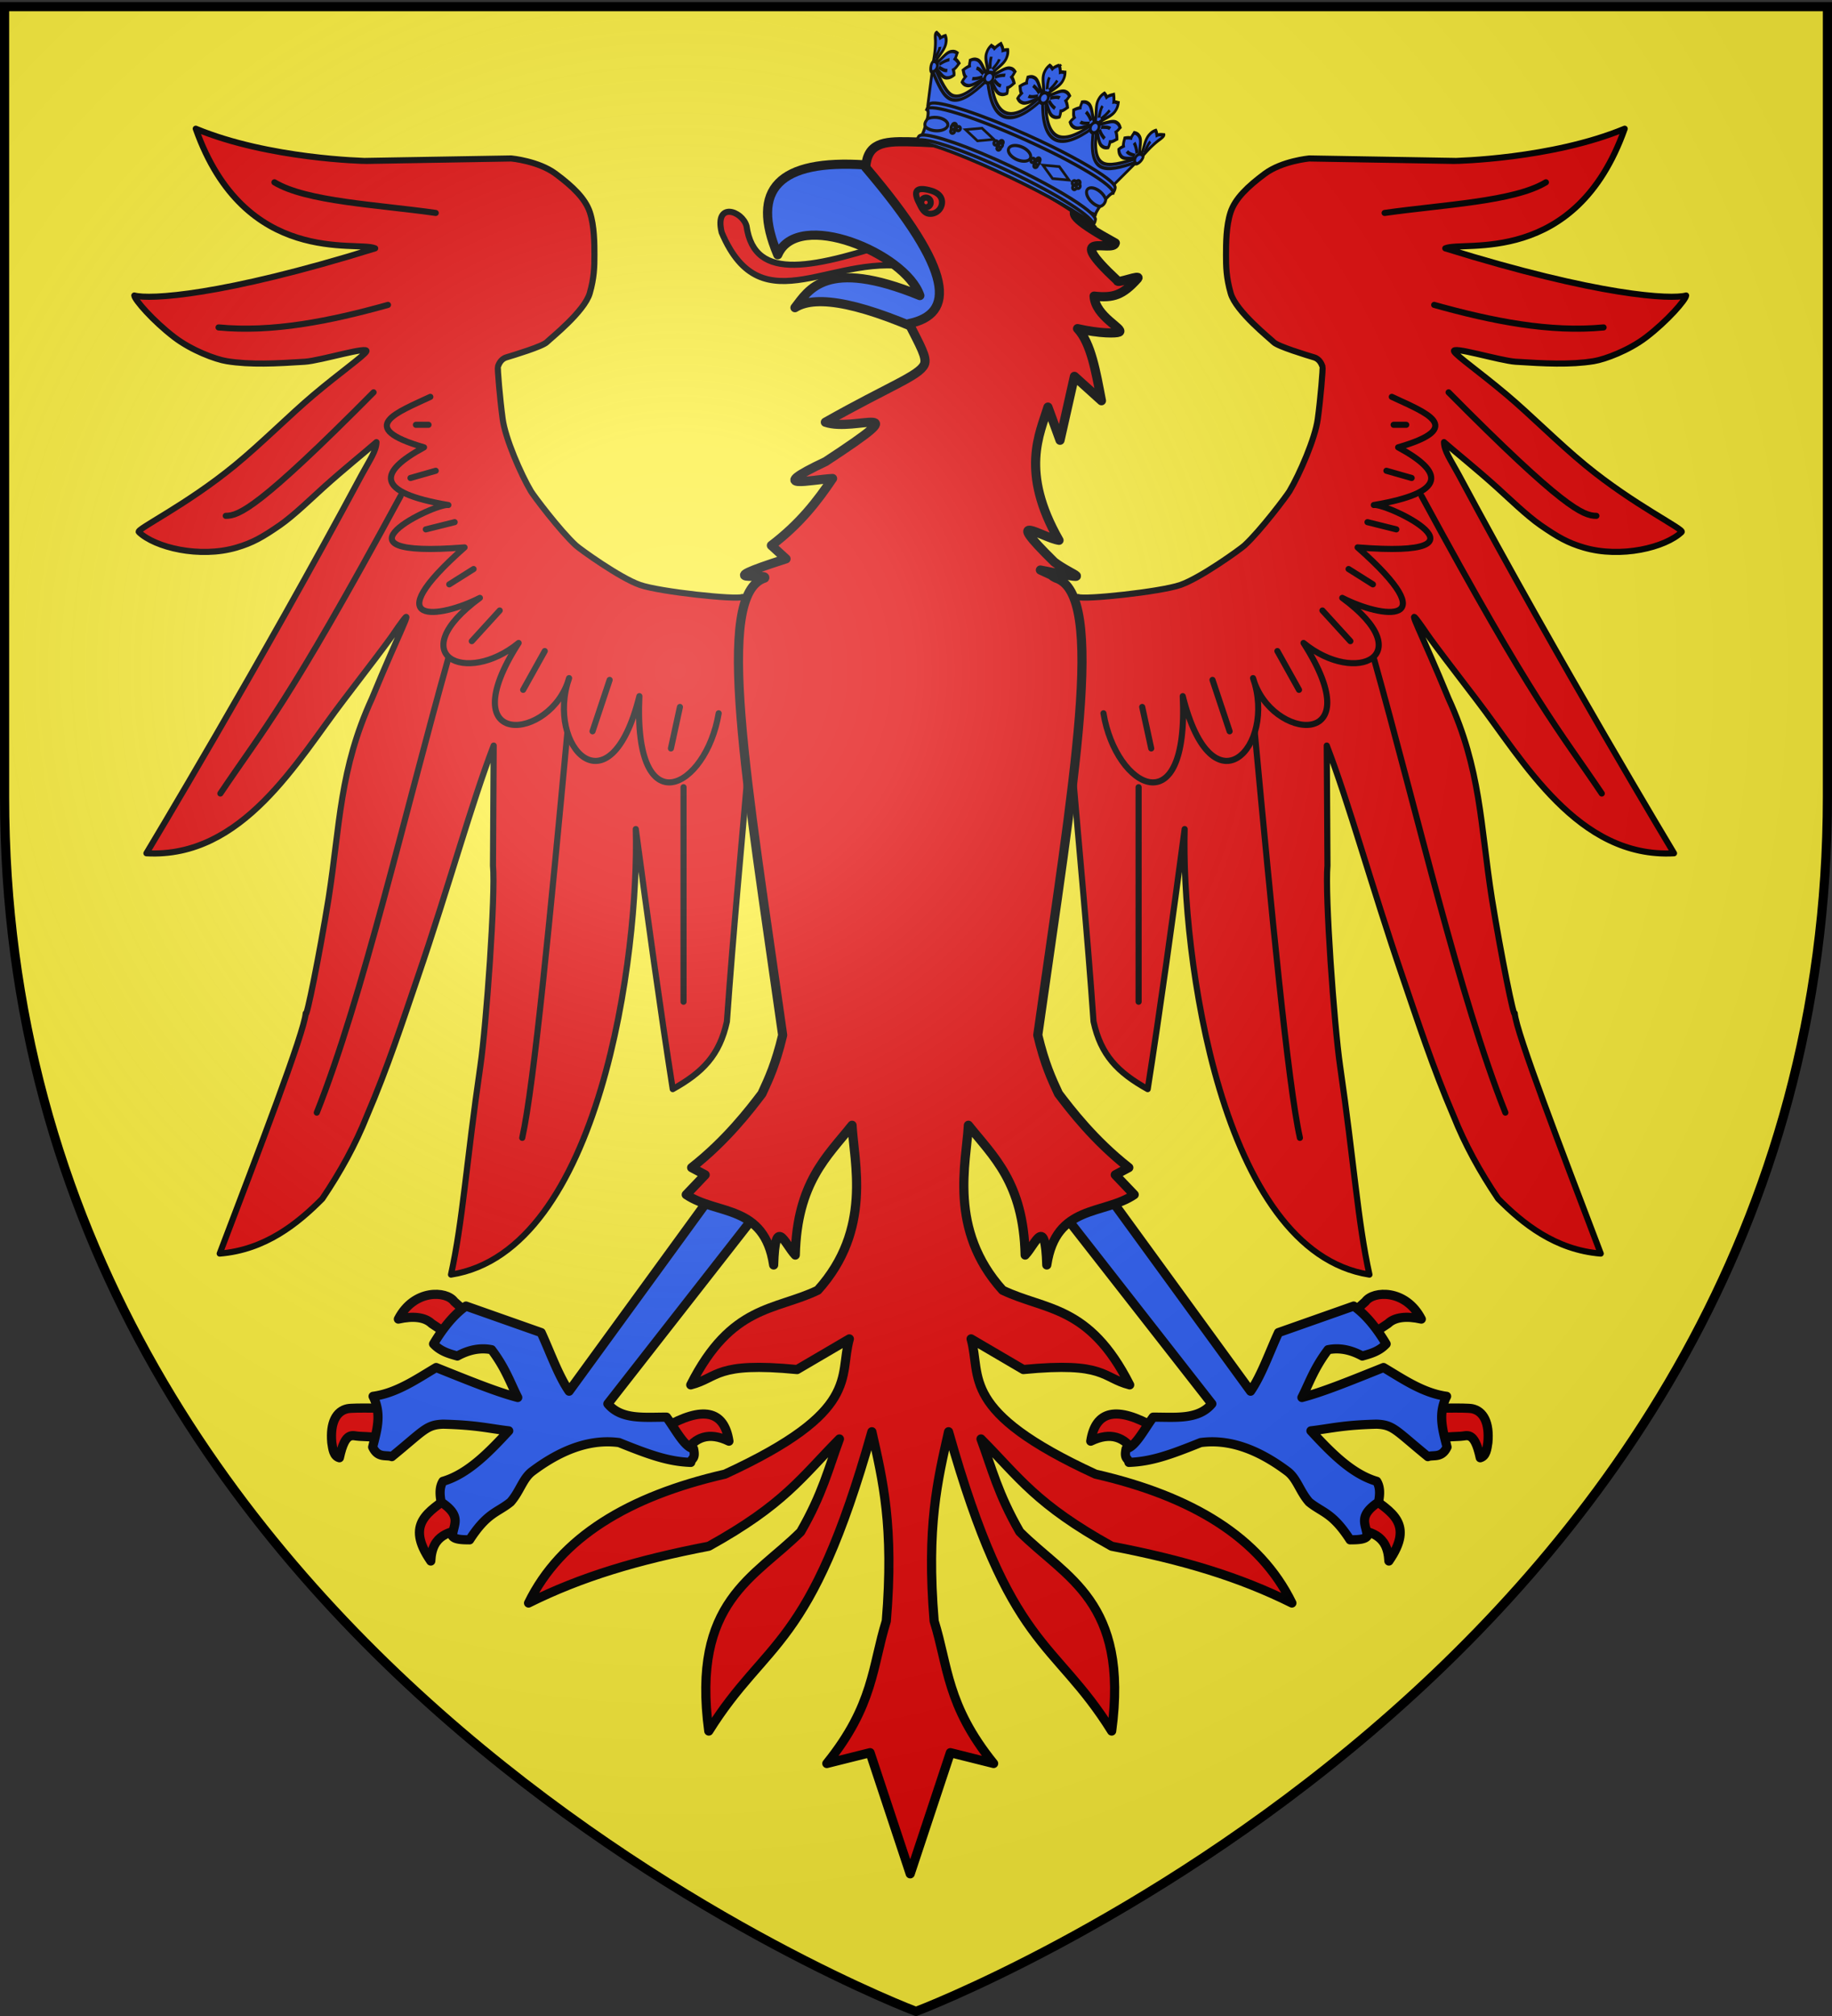 <svg xmlns="http://www.w3.org/2000/svg" xmlns:xlink="http://www.w3.org/1999/xlink" width="600" height="660" version="1.0"><rect width="100%" height="100%" fill="#333333" stroke="none"/><desc>Flag of Canton of Valais (Wallis)</desc><defs><radialGradient xlink:href="#b" id="c" cx="221.445" cy="226.331" r="300" fx="221.445" fy="226.331" gradientTransform="matrix(1.353 0 0 1.349 -77.63 -85.747)" gradientUnits="userSpaceOnUse"/><linearGradient id="b"><stop offset="0" style="stop-color:white;stop-opacity:.314"/><stop offset=".19" style="stop-color:white;stop-opacity:.251"/><stop offset=".6" style="stop-color:#6b6b6b;stop-opacity:.125"/><stop offset="1" style="stop-color:black;stop-opacity:.125"/></linearGradient></defs><g style="display:inline"><path d="M300 658.5s298.5-112.32 298.5-397.772V2.176H1.5v258.552C1.5 546.18 300 658.5 300 658.5" style="fill:#fcef3c;fill-opacity:1;fill-rule:evenodd;stroke:none;stroke-width:1px;stroke-linecap:butt;stroke-linejoin:miter;stroke-opacity:1"/><g style="fill:#e20909;stroke:#000;stroke-opacity:1"><g style="fill:#e20909;display:inline;stroke:#000;stroke-opacity:1"><g style="fill:#e20909;stroke:#000;stroke-opacity:1"><g style="fill:#e20909;stroke:#000;stroke-opacity:1"><path d="m233.94 227.532-9.597-6.566c-4.546 2.273-65.155-4.04-81.065-9.596s-47.565-28.371-50.76-31.315c-12.821-11.811-33.62-39.53-35.633-42.932-8.016-13.535-20.28-41.712-22.39-57.116-2.118-15.467-4.267-40.389-3.762-41.651s1.892-5.852 6.732-7.299c5.444-1.627 28.768-8.677 32.029-12.053 2.608-2.7 29.85-24.202 34.013-38.732 3.566-12.445 3.701-21.188 3.701-30.28 0-9.09-.043-22.944-3.578-33.804-3.536-10.859-13.594-20.534-27.231-30.636s-35.146-12.078-35.146-12.078l-115.454 1.959c-.117.023-76.639-1.445-134.602-25.532 39.02 110.133 128.176 88.47 142.222 94.788C-188.694-17.366-245.587-14.683-257.5-17.935c.186 3.318 14.913 20.25 31.758 33.1 13.626 10.396 32.507 17.472 41.478 18.923 18.812 3.043 39.512 1.888 61.85.459 12.5-.8 52.025-13.023 48.762-8.035-2.56 3.913-20.12 16.123-41.606 34.193-18.877 15.876-40.751 38.007-62.33 55.753-38.59 31.738-78.629 50.822-76.376 52.99 12.738 12.261 48.17 20.978 77.59 12.312 12.628-3.72 20.489-8.184 34.287-17.72 10.663-7.37 25.497-21.717 34.292-29.654 16.691-15.064 32.371-27.528 42.224-36.153-.031 6.776-5.249 14.04-11.617 25.758-79.802 148.998-170.716 300.016-170.716 300.016 76.414 4.213 119.584-73.49 156.334-121.388 46.775-60.962 36.092-48.204 46.202-61.955s-2.416 8.679-23.739 60.61c-25.83 56.35-25.166 99.525-34.453 158.859-7.16 44.28-17.798 96.784-18.074 90.648-.999 14.782-37.67 110.178-68.186 190.414 36.057-2.907 61.935-23.852 81.318-43.437 14.394-21.321 26.345-42.994 35.355-65.66 16.42-38.237 28.31-74.843 40.28-109.807C-7.794 449.04 9.71 384.384 27.362 338.649l-.561 95.102c2.128 22.72-5.342 126.746-9.97 158.584C5.579 669.75 2.862 715.707-6.478 757.862 112.196 739.4 142.734 502.353 139.996 404.814c9.765 72.952 19.53 143.8 29.294 206.071 23.717-13.238 37.113-26.858 42.932-53.538 5.22-73.776 11.448-137.213 16.667-199.505l48.993-94.955z" style="fill:#e20909;fill-opacity:1;fill-rule:nonzero;stroke:#000;stroke-width:1.669;stroke-linecap:butt;stroke-linejoin:round;marker:none;marker-start:none;marker-mid:none;marker-end:none;stroke-miterlimit:4;stroke-dashoffset:0;stroke-opacity:1;visibility:visible;display:inline;overflow:visible" transform="matrix(.413 0 0 .413 150.38 104.155)"/><path d="m481.132 227.532 9.597-6.566c4.545 2.273 65.154-4.04 81.064-9.596s47.565-28.371 50.76-31.315c12.822-11.811 33.62-39.53 35.634-42.932 8.015-13.535 20.28-41.712 22.389-57.116 2.118-15.467 4.268-40.389 3.763-41.651s-1.893-5.852-6.732-7.299c-5.444-1.627-28.769-8.677-32.03-12.053-2.608-2.7-29.85-24.202-34.013-38.732-3.565-12.445-3.701-21.188-3.701-30.28 0-9.09.043-22.944 3.579-33.804 3.535-10.859 13.593-20.534 27.23-30.636s35.147-12.078 35.147-12.078l115.453 1.959c.117.023 76.64-1.445 134.603-25.532-39.02 110.133-128.177 88.47-142.223 94.788 122.114 37.945 179.007 40.628 190.92 37.376-.187 3.318-14.914 20.25-31.758 33.1-13.626 10.396-32.508 17.472-41.479 18.923-18.812 3.043-39.512 1.888-61.85.459-12.499-.8-52.025-13.023-48.761-8.035 2.56 3.913 20.119 16.123 41.605 34.193 18.878 15.876 40.752 38.007 62.33 55.753 38.59 31.738 78.63 50.822 76.377 52.99-12.738 12.261-48.17 20.978-77.59 12.312-12.63-3.72-20.49-8.184-34.288-17.72-10.663-7.37-25.497-21.717-34.292-29.654-16.691-15.064-32.371-27.528-42.224-36.153.032 6.776 5.249 14.04 11.617 25.758 79.802 148.998 170.716 300.016 170.716 300.016-76.414 4.213-119.584-73.49-156.334-121.388-46.774-60.962-36.091-48.204-46.202-61.955s2.417 8.679 23.739 60.61c25.83 56.35 25.167 99.525 34.454 158.859 7.16 44.28 17.797 96.784 18.074 90.648.998 14.782 37.668 110.178 68.185 190.414-36.057-2.907-61.934-23.852-81.317-43.437-14.395-21.321-26.345-42.994-35.356-65.66-16.42-38.237-28.31-74.843-40.279-109.807-25.075-73.251-42.577-137.907-60.23-183.642l.56 95.102c-2.127 22.72 5.342 126.746 9.97 158.584 11.254 77.415 13.971 123.372 23.31 165.527-118.673-18.463-149.21-255.509-146.473-353.048-9.765 72.952-19.53 143.8-29.294 206.071-23.717-13.238-37.113-26.858-42.932-53.538-5.219-73.776-11.448-137.213-16.667-199.505l-48.993-94.955z" style="fill:#e20909;fill-opacity:1;fill-rule:nonzero;stroke:#000;stroke-width:1.669;stroke-linecap:butt;stroke-linejoin:round;marker:none;marker-start:none;marker-mid:none;marker-end:none;stroke-miterlimit:4;stroke-dashoffset:0;stroke-opacity:1;visibility:visible;display:inline;overflow:visible" transform="matrix(.413 0 0 .413 150.38 104.155)"/></g><g style="fill:#e20909;fill-opacity:1;stroke:#000;stroke-width:7.261;stroke-linecap:round;stroke-linejoin:round;stroke-miterlimit:4;stroke-dasharray:none;stroke-opacity:1"><path d="M-54.394 887.56c.094-.576.898-23.58.883-23.382-.014.199-29.915-.791-35.07.31-8.803 1.882-13.834 10.906-12.434 26.755.805 5.256 1.34 10.782 6.06 12.122 4.783-22.01 10.592-17.093 15.665-17.016 6.13.094 24.802 1.786 24.896 1.21" style="opacity:1;fill:#e20909;fill-opacity:1;fill-rule:nonzero;stroke:#000;stroke-width:7.261;stroke-linecap:round;stroke-linejoin:round;marker:none;marker-start:none;marker-mid:none;marker-end:none;stroke-miterlimit:4;stroke-dasharray:none;stroke-dashoffset:0;stroke-opacity:1;visibility:visible;display:inline;overflow:visible" transform="matrix(.413 0 0 .413 150.38 104.155)"/><path d="m10 792.005-15.714 15.714-16.072-10.714c-5.257-5.067-14.417-6.283-26.428-3.571 12.29-23.85 38.058-22.588 44.285-13.929z" style="opacity:1;fill:#e20909;fill-opacity:1;fill-rule:nonzero;stroke:#000;stroke-width:7.261;stroke-linecap:round;stroke-linejoin:round;marker:none;marker-start:none;marker-mid:none;marker-end:none;stroke-miterlimit:4;stroke-dasharray:none;stroke-dashoffset:0;stroke-opacity:1;visibility:visible;display:inline;overflow:visible" transform="matrix(.413 0 0 .413 150.38 104.155)"/><path d="M5.714 959.148c13.004-3.154 4.82-38.556-12.5-25.714S-43.12 955.38-22.5 985.219c1.043-21.554 15.211-22.917 28.214-26.071" style="opacity:1;fill:#e20909;fill-opacity:1;fill-rule:nonzero;stroke:#000;stroke-width:7.261;stroke-linecap:round;stroke-linejoin:round;marker:none;marker-start:none;marker-mid:none;marker-end:none;stroke-miterlimit:4;stroke-dasharray:none;stroke-dashoffset:0;stroke-opacity:1;visibility:visible;display:inline;overflow:visible" transform="matrix(.413 0 0 .413 150.38 104.155)"/><path d="M162.857 879.505c30.407-17.46 47.33-13.73 51.072 10.714-16.16-7.776-26.677-3.011-34.286 8.215" style="opacity:1;fill:#e20909;fill-opacity:1;fill-rule:nonzero;stroke:#000;stroke-width:7.261;stroke-linecap:round;stroke-linejoin:round;marker:none;marker-start:none;marker-mid:none;marker-end:none;stroke-miterlimit:4;stroke-dasharray:none;stroke-dashoffset:0;stroke-opacity:1;visibility:visible;display:inline;overflow:visible" transform="matrix(.413 0 0 .413 150.38 104.155)"/></g><path d="m253.798 393.725-14.166-7.083-51.352 70.535c-3.5-5.047-6.146-12.65-9.15-19.183l-24.617-8.681c-3.744 2.575-7.43 7.013-10.625 12.395 2.24 2.398 5.012 3.194 7.796 3.959 3.738-2.034 7.476-2.814 11.215-2.066 4.572 6.074 6.006 10.578 8.558 15.642-6.927-1.81-15.487-5.307-26.72-9.81-6.191 3.65-12.902 8.383-20.658 9.428a15 15 0 0 1 1.362 4.02c.808 4.361-.474 8.462-1.499 12.594 1.76 3.735 4.46 2.446 6.27 3.124 10.649-8.694 11.285-10.411 16.821-10.625 11.124.29 14.838 1.401 21.473 2.189-6.106 6.584-13.177 14.087-21.544 16.527-1.186 1.933-1.06 4.303-.59 6.788 7.114 4.754 3.856 7.46 3.714 11.179.814 1.096 3.153 1.177 5.607 1.18 5.795-8.984 9.103-8.853 13.403-12.36 3.062-3.454 3.99-7.71 7.099-10.044 10.566-7.932 19.954-10.566 28.439-9.434 10.217 4.118 16.185 6.21 23.488 6.493.248-1.47 1.682-.987.92-4.478-2.95-.457-5.902-6.323-8.853-10.329-7.109-.054-14.763.983-19.219-4.376z" style="fill:#2b5df2;fill-opacity:1;fill-rule:nonzero;stroke:#000;stroke-width:3;stroke-linecap:round;stroke-linejoin:round;marker:none;marker-start:none;marker-mid:none;marker-end:none;stroke-miterlimit:4;stroke-dasharray:none;stroke-dashoffset:0;stroke-opacity:1;visibility:visible;display:inline;overflow:visible" transform="translate(-1.893 -1.73)"/><g style="fill:#e20909;fill-opacity:1;stroke:#000;stroke-width:7.261;stroke-linecap:round;stroke-linejoin:round;stroke-miterlimit:4;stroke-dasharray:none;stroke-opacity:1"><path d="M-54.394 887.56c.094-.576.898-23.58.883-23.382-.014.199-29.915-.791-35.07.31-8.803 1.882-13.834 10.906-12.434 26.755.805 5.256 1.34 10.782 6.06 12.122 4.783-22.01 10.592-17.093 15.665-17.016 6.13.094 24.802 1.786 24.896 1.21" style="opacity:1;fill:#e20909;fill-opacity:1;fill-rule:nonzero;stroke:#000;stroke-width:7.261;stroke-linecap:round;stroke-linejoin:round;marker:none;marker-start:none;marker-mid:none;marker-end:none;stroke-miterlimit:4;stroke-dasharray:none;stroke-dashoffset:0;stroke-opacity:1;visibility:visible;display:inline;overflow:visible" transform="matrix(-.413 0 0 .413 445.582 104.155)"/><path d="m10 792.005-15.714 15.714-16.072-10.714c-5.257-5.067-14.417-6.283-26.428-3.571 12.29-23.85 38.058-22.588 44.285-13.929z" style="opacity:1;fill:#e20909;fill-opacity:1;fill-rule:nonzero;stroke:#000;stroke-width:7.261;stroke-linecap:round;stroke-linejoin:round;marker:none;marker-start:none;marker-mid:none;marker-end:none;stroke-miterlimit:4;stroke-dasharray:none;stroke-dashoffset:0;stroke-opacity:1;visibility:visible;display:inline;overflow:visible" transform="matrix(-.413 0 0 .413 445.582 104.155)"/><path d="M5.714 959.148c13.004-3.154 4.82-38.556-12.5-25.714S-43.12 955.38-22.5 985.219c1.043-21.554 15.211-22.917 28.214-26.071" style="opacity:1;fill:#e20909;fill-opacity:1;fill-rule:nonzero;stroke:#000;stroke-width:7.261;stroke-linecap:round;stroke-linejoin:round;marker:none;marker-start:none;marker-mid:none;marker-end:none;stroke-miterlimit:4;stroke-dasharray:none;stroke-dashoffset:0;stroke-opacity:1;visibility:visible;display:inline;overflow:visible" transform="matrix(-.413 0 0 .413 445.582 104.155)"/><path d="M162.857 879.505c30.407-17.46 47.33-13.73 51.072 10.714-16.16-7.776-26.677-3.011-34.286 8.215" style="opacity:1;fill:#e20909;fill-opacity:1;fill-rule:nonzero;stroke:#000;stroke-width:7.261;stroke-linecap:round;stroke-linejoin:round;marker:none;marker-start:none;marker-mid:none;marker-end:none;stroke-miterlimit:4;stroke-dasharray:none;stroke-dashoffset:0;stroke-opacity:1;visibility:visible;display:inline;overflow:visible" transform="matrix(-.413 0 0 .413 445.582 104.155)"/></g><path d="m345.952 393.725 14.166-7.083 51.352 70.535c3.5-5.047 6.146-12.65 9.15-19.183l24.617-8.681c3.744 2.575 7.43 7.013 10.625 12.395-2.24 2.398-5.013 3.194-7.796 3.959-3.738-2.034-7.476-2.814-11.215-2.066-4.572 6.074-6.006 10.578-8.558 15.642 6.927-1.81 15.487-5.307 26.719-9.81 6.192 3.65 12.903 8.383 20.659 9.428a15 15 0 0 0-1.362 4.02c-.808 4.361.474 8.462 1.499 12.594-1.761 3.735-4.46 2.446-6.27 3.124-10.649-8.694-11.285-10.411-16.822-10.625-11.123.29-14.837 1.401-21.472 2.189 6.106 6.584 13.177 14.087 21.544 16.527 1.186 1.933 1.06 4.303.59 6.788-7.114 4.754-3.856 7.46-3.714 11.179-.814 1.096-3.153 1.177-5.607 1.18-5.795-8.984-9.103-8.853-13.403-12.36-3.062-3.454-3.99-7.71-7.099-10.044-10.566-7.932-19.954-10.566-28.439-9.434-10.217 4.118-16.185 6.21-23.488 6.493-.248-1.47-1.682-.987-.921-4.478 2.951-.457 5.903-6.323 8.854-10.329 7.109-.054 14.763.983 19.219-4.376z" style="fill:#2b5df2;fill-opacity:1;fill-rule:nonzero;stroke:#000;stroke-width:3;stroke-linecap:round;stroke-linejoin:round;marker:none;marker-start:none;marker-mid:none;marker-end:none;stroke-miterlimit:4;stroke-dasharray:none;stroke-dashoffset:0;stroke-opacity:1;visibility:visible;display:inline;overflow:visible" transform="translate(-1.893 -1.73)"/><path d="m351.067 199.897 3.965-2.713c1.878.939 26.92-1.67 33.494-3.965s19.653-11.722 20.973-12.939c5.298-4.88 13.891-16.333 14.723-17.738 3.312-5.593 8.38-17.235 9.251-23.6.875-6.39 1.763-16.687 1.555-17.209-.209-.521-.782-2.418-2.782-3.015-2.25-.672-11.886-3.585-13.233-4.98-1.078-1.116-12.334-10-14.054-16.004-1.473-5.142-1.53-8.754-1.53-12.51s.019-9.48 1.48-13.968c1.46-4.486 5.616-8.484 11.25-12.658s14.522-4.99 14.522-4.99l47.703.81c.048.009 31.665-.598 55.615-10.55-16.123 45.505-52.96 36.554-58.763 39.164 50.454 15.678 73.961 16.787 78.883 15.443-.077 1.371-6.162 8.367-13.121 13.677-5.63 4.295-13.432 7.218-17.138 7.818-7.773 1.257-16.326.78-25.556.19-5.164-.33-21.495-5.381-20.147-3.32 1.058 1.617 8.313 6.661 17.19 14.128 7.8 6.56 16.838 15.703 25.754 23.035 15.945 13.114 32.488 21 31.557 21.895-5.263 5.066-19.903 8.667-32.058 5.087-5.218-1.537-8.466-3.382-14.167-7.322-4.406-3.045-10.535-8.973-14.169-12.252-6.896-6.224-13.375-11.374-17.446-14.938.013 2.8 2.169 5.801 4.8 10.643 32.972 61.563 70.536 123.96 70.536 123.96-31.572 1.74-49.41-30.365-64.594-50.155-19.326-25.188-14.912-19.917-19.09-25.598-4.177-5.682 1 3.585 9.809 25.042 10.672 23.283 10.398 41.122 14.236 65.637 2.958 18.296 7.353 39.99 7.467 37.454.413 6.108 15.564 45.523 28.173 78.675-14.898-1.201-25.59-9.855-33.598-17.947-5.948-8.81-10.886-17.764-14.608-27.13-6.785-15.798-11.698-30.923-16.643-45.37-10.36-30.265-17.592-56.98-24.886-75.876l.232 39.294c-.88 9.387 2.207 52.368 4.12 65.523 4.649 31.986 5.772 50.975 9.63 68.392-49.033-7.628-61.65-105.57-60.52-145.871-4.034 30.142-8.068 59.415-12.103 85.144-9.799-5.47-15.334-11.097-17.738-22.121-2.157-30.483-4.73-56.693-6.887-82.431l-20.242-39.233z" style="fill:#e20909;fill-opacity:1;fill-rule:nonzero;stroke:#000;stroke-width:2;stroke-linecap:butt;stroke-linejoin:round;marker:none;marker-start:none;marker-mid:none;marker-end:none;stroke-miterlimit:4;stroke-dasharray:none;stroke-dashoffset:0;stroke-opacity:1;visibility:visible;display:inline;overflow:visible" transform="translate(-1.893 -1.73)"/><path d="m248.933 199.897-3.965-2.713c-1.879.939-26.92-1.67-33.495-3.965-6.573-2.296-19.652-11.722-20.973-12.939-5.297-4.88-13.89-16.333-14.722-17.738-3.312-5.593-8.38-17.235-9.251-23.6-.875-6.39-1.763-16.687-1.555-17.209.209-.521.782-2.418 2.782-3.015 2.249-.672 11.886-3.585 13.233-4.98 1.078-1.116 12.334-10 14.054-16.004 1.473-5.142 1.53-8.754 1.53-12.51s-.019-9.48-1.48-13.968c-1.46-4.486-5.616-8.484-11.25-12.658s-14.522-4.99-14.522-4.99l-47.703.81c-.048.009-31.666-.598-55.615-10.55 16.123 45.505 52.96 36.554 58.763 39.164C74.31 98.71 50.803 99.82 45.881 98.475c.077 1.371 6.162 8.367 13.121 13.677 5.63 4.295 13.432 7.218 17.138 7.818 7.773 1.257 16.326.78 25.556.19 5.164-.33 21.495-5.381 20.147-3.32-1.058 1.617-8.313 6.661-17.19 14.128-7.8 6.56-16.838 15.703-25.754 23.035-15.945 13.114-32.488 21-31.557 21.895 5.263 5.066 19.902 8.667 32.058 5.087 5.218-1.537 8.466-3.382 14.167-7.322 4.406-3.045 10.535-8.973 14.169-12.252 6.896-6.224 13.375-11.374 17.446-14.938-.013 2.8-2.169 5.801-4.8 10.643-32.973 61.563-70.536 123.96-70.536 123.96 31.572 1.74 49.41-30.365 64.594-50.155 19.326-25.188 14.912-19.917 19.09-25.598 4.176-5.682-1 3.585-9.81 25.042-10.671 23.283-10.397 41.122-14.235 65.637-2.958 18.296-7.353 39.99-7.468 37.454-.412 6.108-15.563 45.523-28.172 78.675 14.898-1.201 25.59-9.855 33.598-17.947 5.948-8.81 10.885-17.764 14.608-27.13 6.785-15.798 11.698-30.923 16.643-45.37 10.36-30.265 17.592-56.98 24.886-75.876l-.232 39.294c.88 9.387-2.207 52.368-4.12 65.523-4.649 31.986-5.772 50.975-9.63 68.392 49.033-7.628 61.65-105.57 60.519-145.871 4.035 30.142 8.07 59.415 12.104 85.144 9.799-5.47 15.334-11.097 17.738-22.121 2.157-30.483 4.73-56.693 6.887-82.431l20.242-39.233z" style="fill:#e20909;fill-opacity:1;fill-rule:nonzero;stroke:#000;stroke-width:2;stroke-linecap:butt;stroke-linejoin:round;marker:none;marker-start:none;marker-mid:none;marker-end:none;stroke-miterlimit:4;stroke-dasharray:none;stroke-dashoffset:0;stroke-opacity:1;visibility:visible;display:inline;overflow:visible" transform="translate(-1.893 -1.73)"/><path d="M73.475 108.927c17.575 1.681 36.346-2.023 55.484-7.378" style="fill:#e20909;fill-opacity:1;fill-rule:nonzero;stroke:#000;stroke-width:2;stroke-linecap:round;stroke-linejoin:round;marker:none;marker-start:none;marker-mid:none;marker-end:none;stroke-miterlimit:4;stroke-dasharray:none;stroke-dashoffset:0;stroke-opacity:1;visibility:visible;display:inline;overflow:visible" transform="translate(-1.893 -1.73)"/><path d="M124.237 130.177c-37.541 37.872-44.095 40.432-48.4 40.432" style="fill:#e20909;fill-opacity:1;fill-rule:nonzero;stroke:#000;stroke-width:2;stroke-linecap:round;stroke-linejoin:round;marker:none;marker-start:none;marker-mid:none;marker-end:none;stroke-miterlimit:4;stroke-dasharray:none;stroke-dashoffset:0;stroke-opacity:1;visibility:visible;display:inline;overflow:visible" transform="translate(-1.893 -1.73)"/><path d="M74.066 261.508c14.178-21.115 21.834-28.766 59.025-97.392" style="fill:#e20909;fill-opacity:1;fill-rule:nonzero;stroke:#000;stroke-width:2;stroke-linecap:round;stroke-linejoin:round;marker:none;marker-start:none;marker-mid:none;marker-end:none;stroke-miterlimit:4;stroke-dasharray:none;stroke-dashoffset:0;stroke-opacity:1;visibility:visible;display:inline;overflow:visible" transform="translate(-1.893 -1.73)"/><path d="M105.644 365.983c15.005-37.671 28.782-97.86 43.089-148.803" style="fill:#e20909;fill-opacity:1;fill-rule:nonzero;stroke:#000;stroke-width:2;stroke-linecap:round;stroke-linejoin:round;marker:none;marker-start:none;marker-mid:none;marker-end:none;stroke-miterlimit:4;stroke-dasharray:none;stroke-dashoffset:0;stroke-opacity:1;visibility:visible;display:inline;overflow:visible" transform="translate(-1.893 -1.73)"/><path d="M172.933 374.247c3.864-17.311 9.368-74.748 14.756-132.453" style="fill:#e20909;fill-opacity:1;fill-rule:nonzero;stroke:#000;stroke-width:2;stroke-linecap:round;stroke-linejoin:round;marker:none;marker-start:none;marker-mid:none;marker-end:none;stroke-miterlimit:4;stroke-dasharray:none;stroke-dashoffset:0;stroke-opacity:1;visibility:visible;display:inline;overflow:visible" transform="translate(-1.893 -1.73)"/><path d="M225.76 329.682v-70.24" style="fill:#e20909;fill-opacity:1;fill-rule:nonzero;stroke:#000;stroke-width:2;stroke-linecap:round;stroke-linejoin:round;marker:none;marker-start:none;marker-mid:none;marker-end:none;stroke-miterlimit:4;stroke-dasharray:none;stroke-dashoffset:0;stroke-opacity:1;visibility:visible;display:inline;overflow:visible" transform="translate(-1.893 -1.73)"/><path d="M142.83 131.652c-10.69 5.055-24.806 9.953-2.066 16.527-14.89 8.051-16.398 14.763 7.969 18.888-4.008-.806-42.656 17.675 5.312 13.871-29.39 25.958-8.256 23.327 5.017 16.528-25.653 18.853-4.554 28.866 12.69 14.756-22.638 35.304 10.772 32.115 16.528 11.51-7.809 22.464 13.337 44.828 23.02 5.902-2.015 42.858 21.846 30.405 25.97 5.608" style="fill:#e20909;fill-opacity:1;fill-rule:nonzero;stroke:#000;stroke-width:2;stroke-linecap:round;stroke-linejoin:round;marker:none;marker-start:none;marker-mid:none;marker-end:none;stroke-miterlimit:4;stroke-dasharray:none;stroke-dashoffset:0;stroke-opacity:1;visibility:visible;display:inline;overflow:visible" transform="translate(-1.893 -1.73)"/><path d="M142.24 140.801h-4.132" style="fill:#e20909;fill-opacity:1;fill-rule:nonzero;stroke:#000;stroke-width:2;stroke-linecap:round;stroke-linejoin:round;marker:none;marker-start:none;marker-mid:none;marker-end:none;stroke-miterlimit:4;stroke-dasharray:none;stroke-dashoffset:0;stroke-opacity:1;visibility:visible;display:inline;overflow:visible" transform="translate(-1.893 -1.73)"/><path d="m144.6 155.853-8.263 2.36" style="fill:#e20909;fill-opacity:1;fill-rule:nonzero;stroke:#000;stroke-width:2;stroke-linecap:round;stroke-linejoin:round;marker:none;marker-start:none;marker-mid:none;marker-end:none;stroke-miterlimit:4;stroke-dasharray:none;stroke-dashoffset:0;stroke-opacity:1;visibility:visible;display:inline;overflow:visible" transform="translate(-1.893 -1.73)"/><path d="m150.799 172.675-9.445 2.36" style="fill:#e20909;fill-opacity:1;fill-rule:nonzero;stroke:#000;stroke-width:2;stroke-linecap:round;stroke-linejoin:round;marker:none;marker-start:none;marker-mid:none;marker-end:none;stroke-miterlimit:4;stroke-dasharray:none;stroke-dashoffset:0;stroke-opacity:1;visibility:visible;display:inline;overflow:visible" transform="translate(-1.893 -1.73)"/><path d="m156.996 188.021-7.968 5.018" style="fill:#e20909;fill-opacity:1;fill-rule:nonzero;stroke:#000;stroke-width:2;stroke-linecap:round;stroke-linejoin:round;marker:none;marker-start:none;marker-mid:none;marker-end:none;stroke-miterlimit:4;stroke-dasharray:none;stroke-dashoffset:0;stroke-opacity:1;visibility:visible;display:inline;overflow:visible" transform="translate(-1.893 -1.73)"/><path d="m165.555 201.597-9.15 10.035" style="fill:#e20909;fill-opacity:1;fill-rule:nonzero;stroke:#000;stroke-width:2;stroke-linecap:round;stroke-linejoin:round;marker:none;marker-start:none;marker-mid:none;marker-end:none;stroke-miterlimit:4;stroke-dasharray:none;stroke-dashoffset:0;stroke-opacity:1;visibility:visible;display:inline;overflow:visible" transform="translate(-1.893 -1.73)"/><path d="m180.311 214.878-7.083 12.69" style="fill:#e20909;fill-opacity:1;fill-rule:nonzero;stroke:#000;stroke-width:2;stroke-linecap:round;stroke-linejoin:round;marker:none;marker-start:none;marker-mid:none;marker-end:none;stroke-miterlimit:4;stroke-dasharray:none;stroke-dashoffset:0;stroke-opacity:1;visibility:visible;display:inline;overflow:visible" transform="translate(-1.893 -1.73)"/><path d="m201.56 224.322-5.607 16.822" style="fill:#e20909;fill-opacity:1;fill-rule:nonzero;stroke:#000;stroke-width:2;stroke-linecap:round;stroke-linejoin:round;marker:none;marker-start:none;marker-mid:none;marker-end:none;stroke-miterlimit:4;stroke-dasharray:none;stroke-dashoffset:0;stroke-opacity:1;visibility:visible;display:inline;overflow:visible" transform="translate(-1.893 -1.73)"/><path d="m224.58 233.176-2.951 13.576" style="fill:#e20909;fill-opacity:1;fill-rule:nonzero;stroke:#000;stroke-width:2;stroke-linecap:round;stroke-linejoin:round;marker:none;marker-start:none;marker-mid:none;marker-end:none;stroke-miterlimit:4;stroke-dasharray:none;stroke-dashoffset:0;stroke-opacity:1;visibility:visible;display:inline;overflow:visible" transform="translate(-1.893 -1.73)"/><path d="M144.6 71.446c-19.092-2.726-42.385-3.703-52.827-10.034" style="fill:#e20909;fill-opacity:1;fill-rule:nonzero;stroke:#000;stroke-width:2;stroke-linecap:round;stroke-linejoin:round;marker:none;marker-start:none;marker-mid:none;marker-end:none;stroke-miterlimit:4;stroke-dasharray:none;stroke-dashoffset:0;stroke-opacity:1;visibility:visible;display:inline;overflow:visible" transform="translate(-1.893 -1.73)"/><path d="M527.085 108.927c-17.574 1.681-36.345-2.023-55.483-7.378" style="fill:#e20909;fill-opacity:1;fill-rule:nonzero;stroke:#000;stroke-width:2;stroke-linecap:round;stroke-linejoin:round;marker:none;marker-start:none;marker-mid:none;marker-end:none;stroke-miterlimit:4;stroke-dasharray:none;stroke-dashoffset:0;stroke-opacity:1;visibility:visible;display:inline;overflow:visible" transform="translate(-1.893 -1.73)"/><path d="M476.324 130.177c37.54 37.872 44.094 40.432 48.4 40.432" style="fill:#e20909;fill-opacity:1;fill-rule:nonzero;stroke:#000;stroke-width:2;stroke-linecap:round;stroke-linejoin:round;marker:none;marker-start:none;marker-mid:none;marker-end:none;stroke-miterlimit:4;stroke-dasharray:none;stroke-dashoffset:0;stroke-opacity:1;visibility:visible;display:inline;overflow:visible" transform="translate(-1.893 -1.73)"/><path d="M526.495 261.508c-14.178-21.115-21.834-28.766-59.025-97.392" style="fill:#e20909;fill-opacity:1;fill-rule:nonzero;stroke:#000;stroke-width:2;stroke-linecap:round;stroke-linejoin:round;marker:none;marker-start:none;marker-mid:none;marker-end:none;stroke-miterlimit:4;stroke-dasharray:none;stroke-dashoffset:0;stroke-opacity:1;visibility:visible;display:inline;overflow:visible" transform="translate(-1.893 -1.73)"/><path d="M494.917 365.983c-15.006-37.671-28.782-97.86-43.089-148.803" style="fill:#e20909;fill-opacity:1;fill-rule:nonzero;stroke:#000;stroke-width:2;stroke-linecap:round;stroke-linejoin:round;marker:none;marker-start:none;marker-mid:none;marker-end:none;stroke-miterlimit:4;stroke-dasharray:none;stroke-dashoffset:0;stroke-opacity:1;visibility:visible;display:inline;overflow:visible" transform="translate(-1.893 -1.73)"/><path d="M427.628 374.247c-3.865-17.311-9.368-74.748-14.757-132.453" style="fill:#e20909;fill-opacity:1;fill-rule:nonzero;stroke:#000;stroke-width:2;stroke-linecap:round;stroke-linejoin:round;marker:none;marker-start:none;marker-mid:none;marker-end:none;stroke-miterlimit:4;stroke-dasharray:none;stroke-dashoffset:0;stroke-opacity:1;visibility:visible;display:inline;overflow:visible" transform="translate(-1.893 -1.73)"/><path d="M374.8 329.682v-70.24" style="fill:#e20909;fill-opacity:1;fill-rule:nonzero;stroke:#000;stroke-width:2;stroke-linecap:round;stroke-linejoin:round;marker:none;marker-start:none;marker-mid:none;marker-end:none;stroke-miterlimit:4;stroke-dasharray:none;stroke-dashoffset:0;stroke-opacity:1;visibility:visible;display:inline;overflow:visible" transform="translate(-1.893 -1.73)"/><path d="M457.73 131.652c10.691 5.055 24.807 9.953 2.067 16.527 14.89 8.051 16.397 14.763-7.969 18.888 4.008-.806 42.656 17.675-5.312 13.871 29.39 25.958 8.256 23.327-5.017 16.528 25.653 18.853 4.554 28.866-12.69 14.756 22.638 35.304-10.772 32.115-16.528 11.51 7.809 22.464-13.338 44.828-23.02 5.902 2.014 42.858-21.846 30.405-25.971 5.608" style="fill:#e20909;fill-opacity:1;fill-rule:nonzero;stroke:#000;stroke-width:2;stroke-linecap:round;stroke-linejoin:round;marker:none;marker-start:none;marker-mid:none;marker-end:none;stroke-miterlimit:4;stroke-dasharray:none;stroke-dashoffset:0;stroke-opacity:1;visibility:visible;display:inline;overflow:visible" transform="translate(-1.893 -1.73)"/><path d="M458.32 140.801h4.133" style="fill:#e20909;fill-opacity:1;fill-rule:nonzero;stroke:#000;stroke-width:2;stroke-linecap:round;stroke-linejoin:round;marker:none;marker-start:none;marker-mid:none;marker-end:none;stroke-miterlimit:4;stroke-dasharray:none;stroke-dashoffset:0;stroke-opacity:1;visibility:visible;display:inline;overflow:visible" transform="translate(-1.893 -1.73)"/><path d="m455.96 155.853 8.263 2.36" style="fill:#e20909;fill-opacity:1;fill-rule:nonzero;stroke:#000;stroke-width:2;stroke-linecap:round;stroke-linejoin:round;marker:none;marker-start:none;marker-mid:none;marker-end:none;stroke-miterlimit:4;stroke-dasharray:none;stroke-dashoffset:0;stroke-opacity:1;visibility:visible;display:inline;overflow:visible" transform="translate(-1.893 -1.73)"/><path d="m449.762 172.675 9.444 2.36" style="fill:#e20909;fill-opacity:1;fill-rule:nonzero;stroke:#000;stroke-width:2;stroke-linecap:round;stroke-linejoin:round;marker:none;marker-start:none;marker-mid:none;marker-end:none;stroke-miterlimit:4;stroke-dasharray:none;stroke-dashoffset:0;stroke-opacity:1;visibility:visible;display:inline;overflow:visible" transform="translate(-1.893 -1.73)"/><path d="m443.565 188.021 7.968 5.018" style="fill:#e20909;fill-opacity:1;fill-rule:nonzero;stroke:#000;stroke-width:2;stroke-linecap:round;stroke-linejoin:round;marker:none;marker-start:none;marker-mid:none;marker-end:none;stroke-miterlimit:4;stroke-dasharray:none;stroke-dashoffset:0;stroke-opacity:1;visibility:visible;display:inline;overflow:visible" transform="translate(-1.893 -1.73)"/><path d="m435.006 201.597 9.149 10.035" style="fill:#e20909;fill-opacity:1;fill-rule:nonzero;stroke:#000;stroke-width:2;stroke-linecap:round;stroke-linejoin:round;marker:none;marker-start:none;marker-mid:none;marker-end:none;stroke-miterlimit:4;stroke-dasharray:none;stroke-dashoffset:0;stroke-opacity:1;visibility:visible;display:inline;overflow:visible" transform="translate(-1.893 -1.73)"/><path d="m420.25 214.878 7.083 12.69" style="fill:#e20909;fill-opacity:1;fill-rule:nonzero;stroke:#000;stroke-width:2;stroke-linecap:round;stroke-linejoin:round;marker:none;marker-start:none;marker-mid:none;marker-end:none;stroke-miterlimit:4;stroke-dasharray:none;stroke-dashoffset:0;stroke-opacity:1;visibility:visible;display:inline;overflow:visible" transform="translate(-1.893 -1.73)"/><path d="m399 224.322 5.608 16.822" style="fill:#e20909;fill-opacity:1;fill-rule:nonzero;stroke:#000;stroke-width:2;stroke-linecap:round;stroke-linejoin:round;marker:none;marker-start:none;marker-mid:none;marker-end:none;stroke-miterlimit:4;stroke-dasharray:none;stroke-dashoffset:0;stroke-opacity:1;visibility:visible;display:inline;overflow:visible" transform="translate(-1.893 -1.73)"/><path d="m375.98 233.176 2.952 13.576" style="fill:#e20909;fill-opacity:1;fill-rule:nonzero;stroke:#000;stroke-width:2;stroke-linecap:round;stroke-linejoin:round;marker:none;marker-start:none;marker-mid:none;marker-end:none;stroke-miterlimit:4;stroke-dasharray:none;stroke-dashoffset:0;stroke-opacity:1;visibility:visible;display:inline;overflow:visible" transform="translate(-1.893 -1.73)"/><path d="M455.37 71.446c19.093-2.726 42.386-3.703 52.827-10.034" style="fill:#e20909;fill-opacity:1;fill-rule:nonzero;stroke:#000;stroke-width:2;stroke-linecap:round;stroke-linejoin:round;marker:none;marker-start:none;marker-mid:none;marker-end:none;stroke-miterlimit:4;stroke-dasharray:none;stroke-dashoffset:0;stroke-opacity:1;visibility:visible;display:inline;overflow:visible" transform="translate(-1.893 -1.73)"/><path d="M302.528 89.727c3.925 1.285 5.919-12.794-4.382-10.017-29.639 9.787-49.106 14.73-51.754-3.965-1.415-5.111-10.584-8.047-8.14 2.087 13.36 31.556 36.988 5.233 64.276 11.895z" style="fill:#e20909;fill-opacity:1;fill-rule:nonzero;stroke:#000;stroke-width:2;stroke-linecap:butt;stroke-linejoin:round;marker:none;marker-start:none;marker-mid:none;marker-end:none;stroke-miterlimit:4;stroke-dasharray:none;stroke-dashoffset:0;stroke-opacity:1;visibility:visible;display:inline;overflow:visible" transform="translate(-1.893 -1.73)"/><path d="m325.692 67.606-16.069 45.077c-24.906-11.67-40.27-14.692-47.371-10.226 4.426-5.709 10.123-16.527 40.902-3.965-4.665-13.82-39.975-28.54-46.537-13.356-9.12-21.499.424-31.299 28.59-29.425z" style="fill:#2b5df2;fill-opacity:1;fill-rule:nonzero;stroke:#000;stroke-width:3;stroke-linecap:round;stroke-linejoin:round;marker:none;marker-start:none;marker-mid:none;marker-end:none;stroke-miterlimit:4;stroke-dasharray:none;stroke-dashoffset:0;stroke-opacity:1;visibility:visible;display:inline;overflow:visible" transform="translate(-1.893 -1.73)"/><path d="M259.33 184.68c-26.71 8.529-5.582 4.435-7.008 6.293-16.683 5.343-5.904 65.993 5.903 149.63-2.263 9.484-4.526 14.3-6.788 19.182-3.872 5.093-11.614 15.263-23.02 24.2l4.427 2.362-6.198 6.493c10.01 6.786 25.594 2.98 28.628 23.02.511-16.418 3.59-6.944 7.083-3.247.562-23.758 10.486-32.318 18.593-42.498.632 12.104 6.697 34.145-11.215 54.008-14.005 6.714-28.333 4.696-41.613 30.988 9.151-2.36 7.899-7.633 34.825-5.017l17.117-10.034c-3.532 12.458 4.087 23.619-40.727 44.269-31.685 7.242-53.897 20.799-64.338 42.203 17.301-8.596 35.593-14.088 59.025-18.593 24.769-13.741 30.256-22.47 42.794-35.12-3.563 9.599-5.503 17.9-12.69 30.398-15.078 15.078-35.842 22.64-30.104 65.223 18.987-30.45 33.149-26.046 53.418-97.982 3.544 15.734 7.302 30.934 4.722 61.977-4.623 14.795-4.034 27.506-19.478 46.63l14.166-3.542L300 615.188l13.148-39.665 14.166 3.542c-15.444-19.124-14.855-31.835-19.478-46.63-2.58-31.043 1.178-46.243 4.722-61.977 20.27 71.936 34.43 67.533 53.418 97.982 5.738-42.583-15.026-50.145-30.103-65.223-7.188-12.498-9.128-20.8-12.69-30.398 12.537 12.65 18.024 21.379 42.793 35.12 23.431 4.505 41.724 9.997 59.025 18.593-10.44-21.404-32.653-34.96-64.338-42.203-44.814-20.65-37.195-31.81-40.727-44.269l17.117 10.034c26.926-2.616 25.674 2.657 34.825 5.017-13.28-26.292-27.608-24.274-41.613-30.988-17.912-19.863-11.847-41.904-11.215-54.008 8.107 10.18 18.03 18.74 18.593 42.498 3.492-3.697 6.572-13.17 7.083 3.247 3.034-20.04 18.618-16.234 28.628-23.02l-6.198-6.493 4.427-2.361c-11.406-8.938-19.148-19.108-23.02-24.2-2.263-4.883-4.525-9.699-6.788-19.184 11.807-83.636 22.586-144.286 5.903-149.63-3.654-1.955 3.623 1.366-5.046-2.623 19.23 3.856 10.567 1.966 4.555-2.626-17.824-17.52-3.527-7.767 1.547-7.106-12.845-22.395-6.25-34.971-3.634-43.605l3.965 10.852 4.714-20.92 8.851 7.981c-1.787-9.281-3.378-18.9-7.833-23.607 7.43 1.688 12.705 1.583 13.616 1.138 1.934-.946-7.823-5.053-8.19-11.78 6.337.715 9.385-.338 14.213-5.706 1.475-1.64-6.887 1.755-6.528.686-18.439-17.15-1.425-8.952-.733-12.363-26.131-14.286-5.888-9.631-7.182-13.773-19.42-8.586-12.165-4.049-4.235-14.964-4.45 1.267-10.796 3.04-19.005 1.694.062-1.646-14.609-5.646-37.506-6.106-7.999-.16-13.3.462-13.831 8.402 29.392 34.502 29.146 48.022 14.19 51.128 3.548 7.082 6.056 11.217 4.989 13.437-1.798 3.735-11.416 6.989-32.392 18.848 9.876 3.43 31.383-7.643.091 12.878-20.453 9.669-4.515 5.85 2.27 5.548-5.02 7.455-10.732 14.846-20.034 21.912z" style="fill:#e20909;fill-opacity:1;fill-rule:nonzero;stroke:#000;stroke-width:3;stroke-linecap:butt;stroke-linejoin:round;marker:none;marker-start:none;marker-mid:none;marker-end:none;stroke-miterlimit:4;stroke-dasharray:none;stroke-dashoffset:0;stroke-opacity:1;visibility:visible;display:inline;overflow:visible" transform="translate(-1.893 -1.73)"/><path d="M221.773 135.064a3.825 3.825 0 0 1-3.823 3.823c-2.111 0-2.894-1.929-3.824-3.823-2.464-5.022 1.06-4.571 3.824-3.824 2.037.55 3.823 1.713 3.823 3.824z" style="fill:#e20909;fill-opacity:1;fill-rule:nonzero;stroke:#000;stroke-width:2;stroke-linecap:butt;stroke-linejoin:miter;marker:none;marker-start:none;marker-mid:none;marker-end:none;stroke-miterlimit:4;stroke-dashoffset:0;stroke-opacity:1;visibility:visible;display:inline;overflow:visible" transform="translate(86.745 -68.89)"/><path d="M307.37 68.019a1.547 1.547 0 1 1-3.093 0 1.547 1.547 0 1 1 3.093 0z" style="opacity:1;fill:#e20909;fill-opacity:1;fill-rule:nonzero;stroke:#000;stroke-width:2;stroke-linecap:butt;stroke-linejoin:round;marker:none;marker-start:none;marker-mid:none;marker-end:none;stroke-miterlimit:4;stroke-dasharray:none;stroke-dashoffset:0;stroke-opacity:1;visibility:visible;display:inline;overflow:visible" transform="translate(-2.556 -1.73)"/><g style="stroke-width:4.925;stroke:#000;stroke-opacity:1;stroke-miterlimit:4;stroke-dasharray:none;fill:#2b5df2"><g style="stroke-width:4.925;display:inline;stroke:#000;stroke-opacity:1;stroke-miterlimit:4;stroke-dasharray:none;fill:#2b5df2"><g style="fill:#2b5df2;fill-opacity:1;stroke:#000;stroke-width:4.58;stroke-miterlimit:4;stroke-dasharray:none;stroke-opacity:1"><g style="fill:#2b5df2;fill-opacity:1;stroke:#000;stroke-width:39.03;stroke-miterlimit:4;stroke-dasharray:none;stroke-opacity:1"><g style="fill:#2b5df2;fill-opacity:1;stroke:#000;stroke-width:39.03;stroke-miterlimit:4;stroke-dasharray:none;stroke-opacity:1"><g style="stroke-width:39.03"><path d="M-23.594 123.656c-23.136 19.389-52.224 35.9-66.25 67.532-21.505-9.757-40.083-18.051-63.281-20.782-19.273 29.656-26.226 56.108-25.062 80.719-3.538 72.196 65.767 127.729 113 201.75 5.183 10.373 9.668 21.09 13.124 32.25.218.703.435 1.517.626 2.375a30 30 0 0 1-2.376-.625c-11.16-3.457-21.877-7.942-32.25-13.125-73.976-47.204-129.46-116.447-201.593-113-24.649-1.195-51.167 5.756-80.875 25.063 6.678 19.581 7.69 44.115 20.75 63.25-25.899 15.964-48.106 36.894-67.5 60.187 19.388 23.137 35.9 52.224 67.531 66.25-9.756 21.505-18.051 40.083-20.781 63.281 29.655 19.273 56.139 26.195 80.75 25.032 72.196 3.537 127.697-65.768 201.719-113 10.334-5.165 21.008-9.612 32.124-13.063-18.601 35.099-37.768 67.409-57.437 96.906-15.496 19.72-30.39 38.75-42.187 58-91.55 114.769-192.697 172.187-299.063 169.469-133.287-3.406-274.77-102.522-415.75-275.094-.85-1.732-1.67-3.487-2.469-5.25-.304-.67-.61-1.422-.906-2.25.875.082 1.681.184 2.406.313 11.505 2.037 22.687 5.12 33.625 8.968 79.337 37.626 143.09 99.458 214.282 86.938 24.563-1.917 49.95-12.083 76.968-34.906-5.604-22.676-16.136-40.068-28.5-60.188 29.634-17.863 42.37-48.812 58.719-74.187-22.149-20.69-46.812-38.674-74.5-51.281 10.57-20.616 8.505-45.082 12.688-65.344-31.886-15.449-59.038-19.043-83.344-14.781-71.999 5.582-118.43 81.214-185.938 137.28-9.645 6.438-19.701 12.24-30.343 17.063-.671.304-1.423.58-2.25.875.081-.875.184-1.681.312-2.406 2.037-11.505 5.12-22.686 8.969-33.625 37.625-79.337 99.457-143.09 86.937-214.281-1.916-24.564-12.083-49.92-34.906-76.938-22.676 5.604-40.068 16.137-60.187 28.5-17.864-29.633-48.813-42.4-74.188-58.75-20.69 22.15-38.674 46.812-51.281 74.5-20.616-10.57-45.082-8.505-65.344-12.687-15.448 31.885-19.043 59.037-14.781 83.344 5.582 71.998 81.214 118.43 137.281 185.937 6.437 9.645 12.24 19.701 17.063 30.344.303.67.579 1.453.875 2.281a30 30 0 0 1-2.407-.312c-11.505-2.037-22.717-5.152-33.656-9-79.289-37.603-142.987-99.39-214.125-86.97-24.605 1.891-50.027 12.106-77.094 34.97 9.07 18.595 13.122 42.8 28.469 60.156-23.704 19.071-43.133 42.594-59.469 68.125 22.124 20.536 42.147 47.375 75.282 57.343-6.996 22.555-12.906 41.987-12.72 65.344 31.83 15.421 58.946 19.008 83.22 14.782 72.073-5.501 118.514-81.181 186.062-137.282 9.645-6.437 19.733-12.208 30.375-17.031.67-.304 1.422-.58 2.25-.875-.082.875-.153 1.682-.281 2.406-.67 3.785-1.486 7.53-2.375 11.25-94.243 187.744-198.176 317.876-329.313 328.188-82.346 6.475-175.428-38.379-283.593-103.5-15.172-10.997-32.329-20.95-50.313-30.938-29.839-18.657-60.849-38.428-92.969-58.687-4.184-4.128-8.207-8.424-12.031-12.938-.476-.561-.957-1.222-1.469-1.937.864-.161 1.643-.3 2.375-.375 11.623-1.192 23.239-1.268 34.813-.563 86.608 14.46 150.709 62.537 215.75 31 23.1-8.57 44.733-25.307 64.468-54.656-11.599-20.274-26.505-34.13-43.906-50.094 23.609-25.295 27.412-58.523 36.188-87.406-26.969-13.834-55.605-24.395-85.688-28.937 4.521-22.722-4.192-45.68-5.718-66.313-34.898-6.126-61.978-2.13-84.188 8.625-67.717 25.086-77.521 104.465-127.094 176.875-7.513 8.832-15.616 17.166-24.531 24.719-.562.476-1.223.957-1.937 1.468a30 30 0 0 1-.344-2.406c-1.192-11.623-1.268-23.238-.563-34.812 14.46-86.608 50.412-164.834 18.875-229.875-8.57-23.1-25.307-44.734-54.656-64.469-20.274 11.6-34.13 26.506-50.094 43.906-25.295-23.609-60.555-27.412-89.437-36.187-13.943 12.373 10.727 45.535 36.531 79.875 31.528 45.66 56.174 92.67 77.781 141.406 19.797 45.78 35.964 92.993 57.157 138.125l9.218 19.813 7.25 10.812 165.657 368.813 1519.28-32.344 1470.782 56.593L1638.844 753.5l16.218-24.187 9.25-19.813c21.193-45.132 37.329-92.345 57.126-138.125 21.607-48.737 46.284-95.746 77.812-141.406 25.804-34.34 50.474-67.502 36.531-79.875-28.882 8.775-64.142 12.578-89.437 36.187-15.965-17.4-29.82-32.306-50.094-43.906-29.35 19.735-46.117 41.369-54.687 64.469-31.537 65.04 4.414 143.267 18.874 229.875.706 11.574.63 23.19-.562 34.812a30 30 0 0 1-.344 2.407 29 29 0 0 1-1.906-1.47c-8.915-7.552-17.05-15.886-24.562-24.718-49.573-72.41-59.346-151.79-127.063-176.875-22.21-10.755-49.322-14.751-84.219-8.625-1.526 20.633-10.208 43.59-5.687 66.313-30.083 4.542-58.75 15.103-85.719 28.937 8.775 28.883 12.579 62.11 36.188 87.406-17.401 15.965-32.276 29.82-43.876 50.094 19.736 29.35 41.338 46.086 64.438 54.656 65.04 31.537 129.142-16.54 215.75-31 11.574-.705 23.19-.629 34.813.563.732.075 1.542.214 2.406.375a31 31 0 0 1-1.5 1.937c-.12.14-.256.267-.375.407l-1.188-.25c-46.81 32.53-90.833 62.168-132.406 88.218-121.65 76.228-222.157 121.593-308.812 117.688-132.647-5.978-232.874-122.253-326.938-335.032-.297-1.47-.582-2.925-.844-4.406a30 30 0 0 1-.312-2.406c.827.296 1.61.571 2.281.875 10.642 4.823 20.699 10.594 30.344 17.031 67.548 56.101 113.99 131.78 186.062 137.282 24.274 4.226 51.39.64 83.219-14.782.186-23.357-5.692-42.79-12.687-65.343 33.134-9.969 53.156-36.808 75.28-57.344-16.335-25.531-35.796-49.054-59.5-68.125 15.347-17.356 19.43-41.561 28.5-60.157-27.066-22.863-52.52-33.078-77.124-34.968-71.139-12.422-134.836 49.366-214.125 86.969-10.939 3.848-22.12 6.963-33.625 9-.725.128-1.531.23-2.407.312.296-.828.572-1.61.875-2.281 4.823-10.643 10.594-20.7 17.032-30.344 56.066-67.507 131.699-113.939 137.281-185.937 4.262-24.307.698-51.459-14.75-83.344-20.262 4.182-44.76 2.117-65.375 12.687-12.607-27.688-30.591-52.35-51.281-74.5-25.376 16.35-56.293 29.117-74.157 58.75-20.119-12.363-37.511-22.896-60.187-28.5-22.823 27.018-33.02 52.374-34.937 76.938-12.52 71.19 49.312 134.944 86.937 214.281 3.848 10.939 6.963 22.12 9 33.625.128.725.23 1.531.313 2.406-.828-.296-1.58-.57-2.25-.875-10.643-4.822-20.73-10.625-30.375-17.062-67.507-56.067-113.94-131.699-185.938-137.282-24.307-4.261-51.458-.667-83.344 14.782 4.183 20.262 2.117 44.728 12.688 65.344-27.689 12.607-52.351 30.59-74.5 51.28 16.35 25.376 29.116 56.325 58.75 74.188-12.364 20.12-22.896 37.512-28.5 60.188 27.018 22.823 52.404 32.99 76.969 34.906 71.19 12.52 134.912-49.312 214.25-86.937 10.938-3.849 22.15-6.932 33.656-8.97.725-.128 1.53-.23 2.406-.312-.296.828-.602 1.58-.906 2.25a192 192 0 0 1-3.469 7.219c-16.484 22.017-33.152 42.909-50 62.625-.043.05-.082.105-.125.156-25.186 25.375-50.544 48.776-69.562 73.563-92.16 87.187-187.871 137.056-282.375 136.781-145.408-.423-287.963-117.5-410.313-324 10.72 3.401 21.04 7.695 31.031 12.688 74.021 47.232 129.554 116.537 201.75 113 24.611 1.163 51.064-5.76 80.719-25.032-2.73-23.198-10.994-41.776-20.75-63.281 31.631-14.026 48.143-43.113 67.531-66.25-19.394-23.293-41.632-44.223-67.531-60.187 13.06-19.135 14.072-43.669 20.75-63.25-29.708-19.307-56.195-26.258-80.844-25.063-72.132-3.447-127.649 65.796-201.625 113-10.373 5.183-21.089 9.668-32.25 13.125-.703.218-1.485.435-2.343.625.19-.858.375-1.672.593-2.375 3.457-11.16 7.942-21.877 13.125-32.25 47.204-73.976 116.416-129.461 112.969-201.594 1.195-24.648-5.724-51.166-25.031-80.875-19.582 6.679-44.115 7.69-63.25 20.75-15.964-25.898-36.895-48.106-60.188-67.5z" style="fill:#2b5df2;fill-opacity:1;fill-rule:evenodd;stroke:#000;stroke-width:39.03;stroke-linecap:butt;stroke-linejoin:miter;stroke-miterlimit:4;stroke-dasharray:none;stroke-opacity:1" transform="matrix(.02 .009 -.013 .027 349.01 18.19)"/><path d="m-66.125 512.656-6.344 12.032c-113.64 215.584-244.063 318.4-379.593 314.937-123.828-3.164-262.763-98.69-403.22-272.156l-7.53-9.313-11.938 1.063-43.969 3.875-12.625 1.093-5.593 11.375c-47.511 96.53-97.244 177.734-150.094 234.938s-107.59 89.93-167.688 94.656c-106 8.336-247.847-85.89-426.718-198.281l-10.157-6.375-10.937 4.844-11.75 5.218 12.656 28.438-3.75 5.969c3.11 1.954 5.818 3.676 8.906 5.625l.469 1.093.719-.312C-1522.265 860.583-1381.94 960.279-1251.22 950c74.256-5.84 139.573-46.543 197.219-108.937 55.388-59.951 104.818-140.513 151.688-234.25l19.78-1.75c141.941 172.671 286.38 275.91 429.313 279.562 155.992 3.986 297.623-111.809 413.969-326.969h26.625C110.712 762.584 256.631 884.173 412 884.625c146.613.426 288.809-108.122 417.156-278.344l22.344 2.407c46.254 103.438 94.33 185.09 148.75 243.062 56.54 60.23 121.355 95.015 194.531 98.313 125.879 5.672 266.525-79.304 446.938-204.313l6.125 1.313 1.406-6.47c.216-.149.41-.287.625-.437l-.406-.593 7.906-36.47-15.562-3.374-9.594-2.094-8.032 5.594c-183.117 127.256-322.652 206.594-427.374 201.875-60.484-2.726-112.866-29.918-163.782-84.157-50.915-54.238-98.948-135.645-145.718-242.28l-5.22-11.938-12.968-1.407-47.75-5.156-12.844-1.375-7.656 10.375C674.592 739.87 538.494 839.993 412.125 839.625c-134.011-.39-272.005-110.916-392.75-315.875l-6.531-11.094h-78.969z" style="fill:#2b5df2;fill-opacity:1;fill-rule:evenodd;stroke:#000;stroke-width:39.03;stroke-linecap:butt;stroke-linejoin:miter;stroke-miterlimit:4;stroke-dasharray:none;stroke-opacity:1" transform="matrix(.02 .009 -.013 .027 349.01 18.19)"/><path d="M-1058.64-361.851a60.61 60.61 0 1 1-121.218 0 60.61 60.61 0 1 1 121.218 0z" style="fill:#2b5df2;fill-opacity:1;stroke:#000;stroke-width:39.03;stroke-miterlimit:4;stroke-dasharray:none;stroke-opacity:1" transform="matrix(.02 .009 -.013 .027 359.598 51.95)"/><path d="M-1058.64-361.851a60.61 60.61 0 1 1-121.218 0 60.61 60.61 0 1 1 121.218 0z" style="fill:#2b5df2;fill-opacity:1;stroke:#000;stroke-width:39.03;stroke-miterlimit:4;stroke-dasharray:none;stroke-opacity:1" transform="matrix(.02 .009 -.013 .027 376.201 61.6)"/><path d="M-1058.64-361.851a60.61 60.61 0 1 1-121.218 0 60.61 60.61 0 1 1 121.218 0z" style="fill:#2b5df2;fill-opacity:1;stroke:#000;stroke-width:39.03;stroke-miterlimit:4;stroke-dasharray:none;stroke-opacity:1" transform="matrix(.02 .009 -.013 .027 341.594 45.268)"/><path d="M-1652.61 704.87c0 26.303-16.783 48.71-40.218 57.09-26.314 13.978-78.554-80.994-49.564-110.221 8.656-4.766 18.6-7.478 29.173-7.478 33.457 0 60.61 27.152 60.61 60.609zM1636.447 760.43c-21.4-9.359-36.365-30.723-36.365-55.56 0-33.457 27.152-60.61 60.609-60.61 10.059 0 19.548 2.455 27.901 6.798 37.05 21.435-9.494 125.722-52.146 109.372z" style="fill:#2b5df2;fill-opacity:1;stroke:#000;stroke-width:39.03;stroke-miterlimit:4;stroke-dasharray:none;stroke-opacity:1" transform="matrix(.02 .009 -.013 .027 349.01 18.19)"/><g style="fill:#2b5df2;fill-opacity:1;stroke:#000;stroke-width:43.421;stroke-miterlimit:4;stroke-dasharray:none;stroke-opacity:1;display:inline"><path d="M1496.5 1134.63c4.15 11.93 7.5 43.575 1.057 69.102-2.235 9.621-789.953 101.472-1524.191 101.472-746.634 0-1393.428-19.858-1523.288-99.292-3.152-30.218-2.839-60.74.154-71.283 3.732-13.145 14.372-26.955 41.513-39.693 76.752-36.021 255.622-67.62 500.395-90.741 265.106-25.043 607.518-40.14 981.226-40.14 532.117 0 1000.784 30.61 1273.174 76.952 100.92 17.17 174.898 36.5 215.177 57.234 22.78 11.726 32.64 24.615 34.782 36.388z" style="fill:#2b5df2;fill-opacity:1;stroke:#000;stroke-width:43.421;stroke-miterlimit:4;stroke-dasharray:none;stroke-opacity:1" transform="matrix(.02 .009 -.01 .022 346.614 23.208)"/><path d="M1496.5 1206.032c-44.447 20.068-119.865 280.241-105.362 363.824-252.3 20.759-1080.922-51.828-1417.772-51.828-410.397 0-1158.828 94.93-1432.804 65.34 15.733-67.397-25.68-385.707-90.33-377.336 0-94.156 682.364-170.574 1523.134-170.574s1523.133 76.418 1523.133 170.574z" style="fill:#2b5df2;fill-opacity:1;stroke:#000;stroke-width:43.421;stroke-miterlimit:4;stroke-dasharray:none;stroke-opacity:1" transform="matrix(.02 .009 -.01 .022 346.614 23.208)"/></g><path d="M1496.5 1134.63c4.15 11.93 7.5 43.575 1.057 69.102-2.235 9.621-874.219-132.693-1608.457-132.693-746.634 0-1028.275 52.194-1439.022 134.873-3.152-30.218-2.839-60.74.154-71.283 3.732-13.145 14.372-26.955 41.513-39.693 76.752-36.021 255.622-67.62 500.395-90.741 265.106-25.043 607.518-40.14 981.226-40.14 532.117 0 1000.784 30.61 1273.174 76.952 100.92 17.17 174.898 36.5 215.177 57.234 22.78 11.726 32.64 24.615 34.782 36.388z" style="fill:#2b5df2;fill-opacity:1;stroke:#000;stroke-width:44.492;stroke-miterlimit:4;stroke-dasharray:none;stroke-opacity:1;display:inline" transform="matrix(.019 .009 -.01 .022 341.64 33.686)"/><path d="M1496.5 1206.032c-477.807-136.6-2530.078-139.267-3046.268 0 0-94.156 682.364-170.574 1523.134-170.574s1523.133 76.418 1523.133 170.574z" style="fill:#2b5df2;fill-opacity:1;stroke:#000;stroke-width:44.492;stroke-miterlimit:4;stroke-dasharray:none;stroke-opacity:1;display:inline" transform="matrix(.019 .009 -.01 .022 341.64 33.686)"/><path d="M188.571 1269.505a177.143 91.429 0 1 1-354.285 0 177.143 91.429 0 1 1 354.285 0z" style="fill:#2b5df2;fill-opacity:1;stroke:#000;stroke-width:43.421;stroke-miterlimit:4;stroke-dasharray:none;stroke-opacity:1;display:inline" transform="matrix(.02 .009 -.01 .022 346.372 22.172)"/><path d="M1398.091 1445.845c-34.977 6.773-79.417 4.562-125.473-8.262-94.2-26.23-159.664-86.976-146.126-135.595s100.977-66.79 195.176-40.56c47.772 13.301 88.153 35.48 114.588 60.453 18.177 38.88 8.516 98.022-38.165 123.964zM-1167.37 1287.511c14.406 48.369-49.96 110.278-143.675 138.19-59.565 17.741-116.721 17.499-154.166 2.546-30.02-29.987-32.006-50.398-18.342-108.202 25.5-28.242 68.404-54.133 120.312-69.593 93.714-27.912 181.465-11.31 195.87 37.06z" style="fill:#2b5df2;fill-opacity:1;stroke:#000;stroke-width:43.421;stroke-miterlimit:4;stroke-dasharray:none;stroke-opacity:1;display:inline" transform="matrix(.02 .009 -.01 .022 346.637 23.218)"/><path d="M1000.709 1865.305h244.961v244.961h-244.961z" style="fill:#2b5df2;fill-opacity:1;stroke:#000;stroke-width:51.917;stroke-miterlimit:4;stroke-dasharray:none;stroke-opacity:1;display:inline" transform="matrix(.016 .015 -.022 .002 346.637 23.218)"/><path d="M1086.309 1861.248h244.961v244.962h-244.961z" style="fill:#2b5df2;fill-opacity:1;stroke:#000;stroke-width:51.917;stroke-miterlimit:4;stroke-dasharray:none;stroke-opacity:1;display:inline" transform="matrix(-.022 -.002 .013 .018 346.637 23.218)"/><g style="fill:#2b5df2;fill-opacity:1;stroke:#000;stroke-width:55.814;stroke-miterlimit:4;stroke-dasharray:none;stroke-opacity:1;display:inline"><g style="fill:#2b5df2;fill-opacity:1;stroke:#000;stroke-width:55.814;stroke-miterlimit:4;stroke-dasharray:none;stroke-opacity:1"><path d="M-851.429-790.495a37.143 37.143 0 1 1-74.285 0 37.143 37.143 0 1 1 74.285 0z" style="fill:#2b5df2;fill-opacity:1;stroke:#000;stroke-width:55.814;stroke-miterlimit:4;stroke-dasharray:none;stroke-opacity:1" transform="matrix(.015 .007 -.008 .017 334.947 66.354)"/><path d="M-851.429-790.495a37.143 37.143 0 1 1-74.285 0 37.143 37.143 0 1 1 74.285 0z" style="fill:#2b5df2;fill-opacity:1;stroke:#000;stroke-width:55.814;stroke-miterlimit:4;stroke-dasharray:none;stroke-opacity:1" transform="matrix(.015 .007 -.008 .017 334.117 68.113)"/></g><g style="fill:#2b5df2;fill-opacity:1;stroke:#000;stroke-width:55.814;stroke-miterlimit:4;stroke-dasharray:none;stroke-opacity:1"><path d="M-851.429-790.495a37.143 37.143 0 1 1-74.285 0 37.143 37.143 0 1 1 74.285 0z" style="fill:#2b5df2;fill-opacity:1;stroke:#000;stroke-width:55.814;stroke-miterlimit:4;stroke-dasharray:none;stroke-opacity:1" transform="matrix(-.008 .017 -.015 -.007 308.752 57.12)"/><path d="M-851.429-790.495a37.143 37.143 0 1 1-74.285 0 37.143 37.143 0 1 1 74.285 0z" style="fill:#2b5df2;fill-opacity:1;stroke:#000;stroke-width:55.814;stroke-miterlimit:4;stroke-dasharray:none;stroke-opacity:1" transform="matrix(-.008 .017 -.015 -.007 307.173 56.374)"/></g></g><g style="fill:#2b5df2;fill-opacity:1;stroke:#000;stroke-width:55.814;stroke-miterlimit:4;stroke-dasharray:none;stroke-opacity:1;display:inline"><g style="fill:#2b5df2;fill-opacity:1;stroke:#000;stroke-width:55.814;stroke-miterlimit:4;stroke-dasharray:none;stroke-opacity:1"><path d="M-851.429-790.495a37.143 37.143 0 1 1-74.285 0 37.143 37.143 0 1 1 74.285 0z" style="fill:#2b5df2;fill-opacity:1;stroke:#000;stroke-width:55.814;stroke-miterlimit:4;stroke-dasharray:none;stroke-opacity:1" transform="matrix(.017 .004 -.005 .018 323.7 58.86)"/><path d="M-851.429-790.495a37.143 37.143 0 1 1-74.285 0 37.143 37.143 0 1 1 74.285 0z" style="fill:#2b5df2;fill-opacity:1;stroke:#000;stroke-width:55.814;stroke-miterlimit:4;stroke-dasharray:none;stroke-opacity:1" transform="matrix(.017 .004 -.005 .018 323.166 60.724)"/></g><g style="fill:#2b5df2;fill-opacity:1;stroke:#000;stroke-width:55.814;stroke-miterlimit:4;stroke-dasharray:none;stroke-opacity:1"><path d="M-851.429-790.495a37.143 37.143 0 1 1-74.285 0 37.143 37.143 0 1 1 74.285 0z" style="fill:#2b5df2;fill-opacity:1;stroke:#000;stroke-width:55.814;stroke-miterlimit:4;stroke-dasharray:none;stroke-opacity:1" transform="matrix(-.005 .018 -.017 -.004 295.99 54.942)"/><path d="M-851.429-790.495a37.143 37.143 0 1 1-74.285 0 37.143 37.143 0 1 1 74.285 0z" style="fill:#2b5df2;fill-opacity:1;stroke:#000;stroke-width:55.814;stroke-miterlimit:4;stroke-dasharray:none;stroke-opacity:1" transform="matrix(-.005 .018 -.017 -.004 294.288 54.523)"/></g></g><g style="fill:#2b5df2;fill-opacity:1;stroke:#000;stroke-width:55.814;stroke-miterlimit:4;stroke-dasharray:none;stroke-opacity:1;display:inline"><g style="fill:#2b5df2;fill-opacity:1;stroke:#000;stroke-width:55.814;stroke-miterlimit:4;stroke-dasharray:none;stroke-opacity:1"><path d="M-851.429-790.495a37.143 37.143 0 1 1-74.285 0 37.143 37.143 0 1 1 74.285 0z" style="fill:#2b5df2;fill-opacity:1;stroke:#000;stroke-width:55.814;stroke-miterlimit:4;stroke-dasharray:none;stroke-opacity:1" transform="matrix(.015 .007 -.008 .017 347.041 72.061)"/><path d="M-851.429-790.495a37.143 37.143 0 1 1-74.285 0 37.143 37.143 0 1 1 74.285 0z" style="fill:#2b5df2;fill-opacity:1;stroke:#000;stroke-width:55.814;stroke-miterlimit:4;stroke-dasharray:none;stroke-opacity:1" transform="matrix(.015 .007 -.008 .017 346.211 73.82)"/></g><g style="fill:#2b5df2;fill-opacity:1;stroke:#000;stroke-width:55.814;stroke-miterlimit:4;stroke-dasharray:none;stroke-opacity:1"><path d="M-851.429-790.495a37.143 37.143 0 1 1-74.285 0 37.143 37.143 0 1 1 74.285 0z" style="fill:#2b5df2;fill-opacity:1;stroke:#000;stroke-width:55.814;stroke-miterlimit:4;stroke-dasharray:none;stroke-opacity:1" transform="matrix(-.008 .017 -.015 -.007 320.846 62.826)"/><path d="M-851.429-790.495a37.143 37.143 0 1 1-74.285 0 37.143 37.143 0 1 1 74.285 0z" style="fill:#2b5df2;fill-opacity:1;stroke:#000;stroke-width:55.814;stroke-miterlimit:4;stroke-dasharray:none;stroke-opacity:1" transform="matrix(-.008 .017 -.015 -.007 319.267 62.081)"/></g></g><g style="fill:#2b5df2;fill-opacity:1;stroke:#000;stroke-width:55.814;stroke-miterlimit:4;stroke-dasharray:none;stroke-opacity:1;display:inline"><g style="fill:#2b5df2;fill-opacity:1;stroke:#000;stroke-width:55.814;stroke-miterlimit:4;stroke-dasharray:none;stroke-opacity:1"><path d="M-851.429-790.495a37.143 37.143 0 1 1-74.285 0 37.143 37.143 0 1 1 74.285 0z" style="fill:#2b5df2;fill-opacity:1;stroke:#000;stroke-width:55.814;stroke-miterlimit:4;stroke-dasharray:none;stroke-opacity:1" transform="matrix(.013 .011 -.011 .015 355.959 81.47)"/><path d="M-851.429-790.495a37.143 37.143 0 1 1-74.285 0 37.143 37.143 0 1 1 74.285 0z" style="fill:#2b5df2;fill-opacity:1;stroke:#000;stroke-width:55.814;stroke-miterlimit:4;stroke-dasharray:none;stroke-opacity:1" transform="matrix(.013 .011 -.011 .015 354.777 83.002)"/></g><g style="fill:#2b5df2;fill-opacity:1;stroke:#000;stroke-width:55.814;stroke-miterlimit:4;stroke-dasharray:none;stroke-opacity:1"><path d="M-851.429-790.495a37.143 37.143 0 1 1-74.285 0 37.143 37.143 0 1 1 74.285 0z" style="fill:#2b5df2;fill-opacity:1;stroke:#000;stroke-width:55.814;stroke-miterlimit:4;stroke-dasharray:none;stroke-opacity:1" transform="matrix(-.011 .015 -.013 -.011 333.09 65.628)"/><path d="M-851.429-790.495a37.143 37.143 0 1 1-74.285 0 37.143 37.143 0 1 1 74.285 0z" style="fill:#2b5df2;fill-opacity:1;stroke:#000;stroke-width:55.814;stroke-miterlimit:4;stroke-dasharray:none;stroke-opacity:1" transform="matrix(-.011 .015 -.013 -.011 331.753 64.486)"/></g></g><path d="M-929.34 470.514c-31.415-40.414-50.208-78.767-64.65-125.259m96.975 121.219c15.338-41.688 35.709-93.035 27.836-132.402m-113.31 251.137c-40.414 31.415-78.767 50.208-125.259 64.65m121.219-96.975c-41.688-15.338-93.035-35.709-132.402-27.836m308.571 7.186c40.415-31.415 78.768-50.208 125.26-64.65m-121.22 96.975c41.688 15.338 93.035 35.71 132.403 27.836M883.635 473.371c31.415-40.414 50.207-78.767 64.65-125.258M851.31 469.33c-15.338-41.688-35.71-93.034-27.836-132.402m113.309 251.137c40.414 31.415 78.767 50.208 125.259 64.65m-121.218-96.975c41.687-15.338 93.034-35.709 132.401-27.836m-308.571 7.186c-40.414-31.415-78.767-50.207-125.259-64.65m121.218 96.975c-41.687 15.338-93.034 35.71-132.401 27.836m1064.623 17.206c-4.642-44.177-11.793-98.952 5.498-135.185m-105.64 177.675c-31.471-40.37-64.041-67.998-105.569-93.405m93.722 123.75c-44.177 4.642-98.952 11.793-135.185-5.498M.92 418.178c26.241-43.95 40.207-84.311 48.86-132.22m-81.437 132.16c-20.316-39.502-46.809-87.975-43.804-128.01M67.682 525.52c43.95 26.242 84.312 40.208 132.22 48.861M67.743 492.944c39.501-20.317 87.974-46.809 128.009-43.805m-305.382 44.834c-43.95-26.242-84.311-40.208-132.219-48.861m132.159 81.437c-39.501 20.317-87.975 46.81-128.01 43.805m-1505.426 42.104c4.642-44.177 11.793-98.952-5.498-135.185m105.639 177.675c31.472-40.37 64.042-67.998 105.57-93.405m-93.722 123.75c44.176 4.642 98.951 11.793 135.184-5.498" style="fill:#2b5df2;fill-opacity:1;fill-rule:evenodd;stroke:#000;stroke-width:39.03;stroke-linecap:butt;stroke-linejoin:miter;stroke-miterlimit:4;stroke-dasharray:none;stroke-opacity:1" transform="matrix(.02 .009 -.013 .027 349.01 18.19)"/></g></g></g></g></g></g></g></g></g></g><path d="M300 658.5s298.5-112.32 298.5-397.772V2.176H1.5v258.552C1.5 546.18 300 658.5 300 658.5" style="opacity:1;fill:url(#c);fill-opacity:1;fill-rule:evenodd;stroke:none;stroke-width:1px;stroke-linecap:butt;stroke-linejoin:miter;stroke-opacity:1"/><path d="M300 658.5S1.5 546.18 1.5 260.728V2.176h597v258.552C598.5 546.18 300 658.5 300 658.5z" style="opacity:1;fill:none;fill-opacity:1;fill-rule:evenodd;stroke:#000;stroke-width:3;stroke-linecap:butt;stroke-linejoin:miter;stroke-miterlimit:4;stroke-dasharray:none;stroke-opacity:1"/></svg>